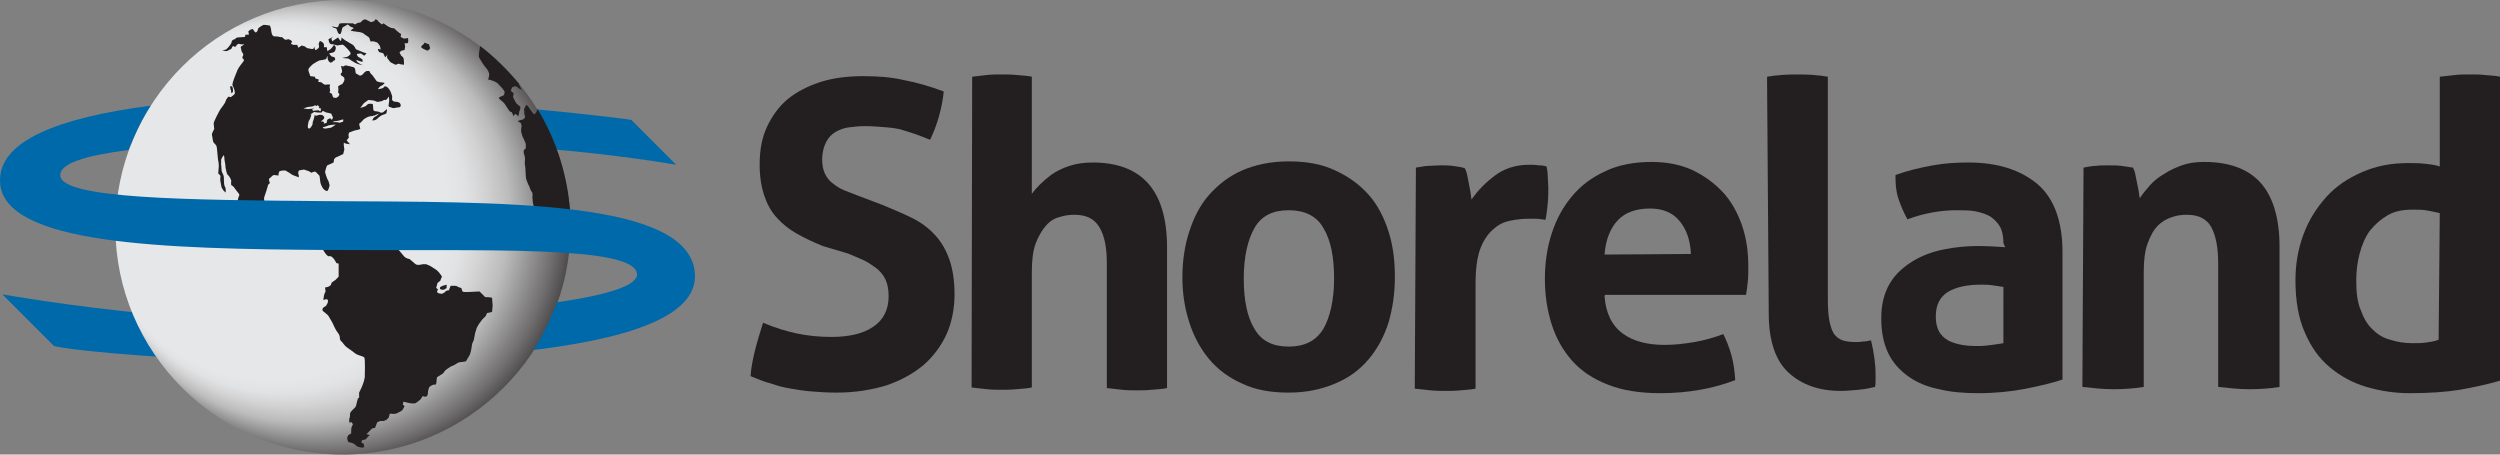<?xml version="1.0" encoding="utf-8"?>
<!-- Generator: Adobe Illustrator 27.7.0, SVG Export Plug-In . SVG Version: 6.00 Build 0)  -->
<svg version="1.1" id="Shoreland_Logo" xmlns="http://www.w3.org/2000/svg" xmlns:xlink="http://www.w3.org/1999/xlink" x="0px"
	 y="0px" viewBox="0 0 176 32" style="enable-background:new 0 0 176 32;" xml:space="preserve">
<rect x="0" y="0" width="176" height="32" fill="#808080" stroke="none"/>
<style type="text/css">
	.st0{fill:#231F20;}
	.st1{fill:#0069AA;}
	.st2{fill:url(#SVGID_1_);}
</style>
<g>
	<path class="st0" d="M171.76,5.4c0.36-0.04,0.72-0.08,1.08-0.12c0.36-0.04,0.72-0.04,1.04-0.04s0.68,0,1.04,0.04
		c0.36,0.04,0.72,0.04,1.08,0.12v21.4c-0.96,0.28-1.92,0.48-2.84,0.64c-0.96,0.16-2.16,0.24-3.52,0.24c-1.08,0-2.08-0.16-3.04-0.44
		c-0.96-0.28-1.84-0.76-2.6-1.4s-1.32-1.44-1.76-2.48c-0.44-1-0.64-2.24-0.64-3.64c0-1.16,0.2-2.24,0.56-3.2
		c0.36-1,0.92-1.88,1.6-2.64c0.68-0.76,1.52-1.32,2.52-1.76s2.08-0.64,3.24-0.64c0.36,0,0.76,0,1.12,0.04
		c0.4,0.04,0.76,0.08,1.12,0.2V5.4L171.76,5.4z M171.76,15c-0.4-0.08-0.72-0.16-1-0.2c-0.24-0.04-0.56-0.04-0.96-0.04
		c-0.68,0-1.24,0.12-1.72,0.4c-0.48,0.28-0.88,0.64-1.24,1.08c-0.32,0.44-0.56,1-0.72,1.6c-0.16,0.6-0.24,1.24-0.24,1.92
		c0,0.84,0.08,1.52,0.32,2.08c0.2,0.56,0.48,1.04,0.84,1.36c0.36,0.36,0.76,0.6,1.24,0.72c0.48,0.16,1,0.24,1.56,0.24
		c0.36,0,0.64,0,0.92-0.04c0.28-0.04,0.6-0.08,0.92-0.2L171.76,15L171.76,15z"/>
	<path class="st0" d="M146.68,11.8c0.28-0.04,0.56-0.12,0.84-0.12c0.28-0.04,0.6-0.04,0.92-0.04s0.64,0,0.92,0.04
		c0.24,0.04,0.52,0.08,0.8,0.12c0.04,0.08,0.12,0.24,0.16,0.44c0.04,0.2,0.08,0.4,0.12,0.6c0.04,0.2,0.08,0.4,0.12,0.6
		c0.04,0.2,0.04,0.36,0.08,0.52c0.2-0.32,0.44-0.6,0.72-0.92c0.28-0.32,0.6-0.56,1-0.8c0.36-0.24,0.8-0.44,1.24-0.6
		s0.96-0.24,1.56-0.24c1.76,0,3.08,0.48,3.96,1.44c0.88,0.96,1.36,2.48,1.36,4.52v9.88c-0.72,0.12-1.44,0.16-2.16,0.16
		c-0.72,0-1.4-0.08-2.16-0.16v-8.72c0-1.08-0.16-1.92-0.48-2.52c-0.32-0.6-0.92-0.88-1.72-0.88c-0.36,0-0.68,0.04-1.04,0.16
		c-0.36,0.12-0.68,0.28-1,0.6c-0.32,0.32-0.52,0.72-0.72,1.24c-0.2,0.52-0.28,1.2-0.28,2.04v8.08c-0.72,0.12-1.44,0.16-2.16,0.16
		c-0.72,0-1.4-0.08-2.16-0.16L146.68,11.8L146.68,11.8z"/>
	<path class="st0" d="M141.04,17.12c0-0.48-0.08-0.88-0.24-1.16s-0.4-0.52-0.68-0.72c-0.28-0.16-0.64-0.28-1.04-0.36
		c-0.4-0.08-0.88-0.08-1.36-0.08c-1.08,0-2.24,0.2-3.44,0.64c-0.28-0.52-0.48-1-0.64-1.48c-0.16-0.48-0.2-1-0.2-1.64
		c0.88-0.32,1.76-0.52,2.64-0.68s1.72-0.2,2.48-0.2c2.08,0,3.68,0.52,4.88,1.52c1.16,1,1.76,2.6,1.76,4.8v8.96
		c-0.72,0.24-1.56,0.44-2.56,0.64c-1,0.2-2.16,0.32-3.36,0.32c-1.04,0-1.96-0.08-2.76-0.28c-0.84-0.16-1.6-0.48-2.2-0.92
		c-0.6-0.44-1.08-0.96-1.4-1.64c-0.32-0.68-0.48-1.48-0.48-2.44c0-0.96,0.2-1.76,0.6-2.44c0.4-0.68,0.96-1.16,1.6-1.56
		c0.64-0.4,1.4-0.68,2.2-0.84c0.8-0.16,1.6-0.24,2.4-0.24c0.6,0,1.24,0.04,1.92,0.08L141.04,17.12L141.04,17.12z M141.04,20.2
		c-0.24-0.04-0.52-0.08-0.8-0.12s-0.52-0.04-0.76-0.04c-1,0-1.76,0.16-2.36,0.52c-0.56,0.36-0.84,0.92-0.84,1.72
		c0,0.52,0.12,0.92,0.32,1.2c0.2,0.28,0.48,0.48,0.8,0.6c0.32,0.12,0.64,0.2,1,0.24c0.36,0.04,0.64,0.04,0.92,0.04
		c0.32,0,0.6-0.04,0.92-0.08c0.32-0.04,0.56-0.08,0.8-0.12L141.04,20.2L141.04,20.2z"/>
	<path class="st0" d="M124.4,5.4c0.72-0.12,1.44-0.16,2.16-0.16c0.72,0,1.4,0.04,2.12,0.16v15.72c0,0.64,0.04,1.12,0.12,1.52
		c0.08,0.4,0.2,0.68,0.32,0.88c0.16,0.2,0.36,0.36,0.6,0.44c0.24,0.08,0.56,0.12,0.92,0.12c0.16,0,0.32,0,0.52-0.04
		c0.2,0,0.36-0.04,0.56-0.08c0.2,0.84,0.32,1.64,0.32,2.4v0.44c0,0.12,0,0.28-0.04,0.44c-0.32,0.08-0.72,0.16-1.16,0.2
		c-0.44,0.04-0.88,0.08-1.24,0.08c-1.56,0-2.76-0.44-3.68-1.28c-0.92-0.84-1.4-2.24-1.4-4.16L124.4,5.4L124.4,5.4z"/>
	<path class="st0" d="M112.96,20.84c0.08,1.2,0.52,2.08,1.28,2.64c0.76,0.56,1.76,0.8,2.96,0.8c0.68,0,1.4-0.08,2.08-0.2
		c0.72-0.12,1.4-0.32,2.04-0.56c0.2,0.4,0.4,0.88,0.56,1.44c0.16,0.56,0.24,1.16,0.28,1.8c-1.56,0.6-3.32,0.92-5.28,0.92
		c-1.44,0-2.68-0.2-3.68-0.6c-1.04-0.4-1.88-0.96-2.52-1.68c-0.64-0.72-1.12-1.56-1.44-2.56c-0.32-1-0.48-2.08-0.48-3.2
		c0-1.12,0.16-2.24,0.48-3.2c0.32-1,0.8-1.88,1.44-2.64c0.64-0.76,1.4-1.32,2.36-1.76c0.92-0.44,2.04-0.64,3.24-0.64
		c1.08,0,2.04,0.2,2.84,0.56c0.84,0.4,1.56,0.92,2.16,1.56s1.04,1.44,1.36,2.36c0.32,0.92,0.44,1.88,0.44,2.88
		c0,0.4,0,0.76-0.04,1.12c-0.04,0.36-0.08,0.68-0.12,0.88H113L112.96,20.84L112.96,20.84z M119.04,17.88
		c-0.04-0.96-0.32-1.76-0.8-2.32c-0.48-0.6-1.2-0.88-2.08-0.88c-1,0-1.76,0.28-2.28,0.84c-0.52,0.56-0.84,1.36-0.92,2.4
		L119.04,17.88L119.04,17.88z"/>
	<path class="st0" d="M99.68,11.8c0.32-0.04,0.6-0.12,0.84-0.12s0.56-0.04,0.88-0.04s0.6,0,0.88,0.04s0.6,0.08,0.84,0.16
		c0.04,0.08,0.12,0.24,0.16,0.44c0.04,0.2,0.08,0.4,0.12,0.6c0.04,0.2,0.08,0.44,0.12,0.64c0.04,0.2,0.04,0.4,0.08,0.52
		c0.44-0.64,1-1.2,1.64-1.68c0.64-0.48,1.44-0.76,2.4-0.76c0.2,0,0.44,0,0.68,0.04c0.24,0,0.44,0.04,0.56,0.08
		c0.04,0.2,0.08,0.44,0.08,0.68c0,0.24,0.04,0.52,0.04,0.8c0,0.36,0,0.72-0.04,1.12s-0.08,0.8-0.16,1.16
		c-0.2-0.04-0.48-0.08-0.76-0.08h-0.48c-0.36,0-0.72,0.04-1.16,0.12c-0.44,0.08-0.84,0.24-1.2,0.56c-0.4,0.32-0.72,0.76-0.96,1.36
		s-0.36,1.44-0.36,2.52v7.4c-0.36,0.08-0.72,0.08-1.08,0.12c-0.36,0.04-0.72,0.04-1.04,0.04s-0.68,0-1.04-0.04S100,27.4,99.6,27.36
		L99.68,11.8L99.68,11.8z"/>
	<path class="st0" d="M90.72,27.64c-1.28,0-2.36-0.2-3.28-0.64c-0.92-0.4-1.72-1-2.32-1.72s-1.08-1.6-1.4-2.6
		c-0.32-1-0.48-2.04-0.48-3.16c0-1.12,0.16-2.24,0.48-3.2c0.32-1,0.76-1.88,1.4-2.6c0.64-0.72,1.4-1.32,2.32-1.72
		c0.92-0.4,2.04-0.64,3.28-0.64c1.28,0,2.36,0.2,3.28,0.64c0.96,0.44,1.72,1,2.36,1.72c0.64,0.72,1.08,1.6,1.4,2.6
		s0.44,2.08,0.44,3.2c0,1.12-0.16,2.2-0.44,3.16c-0.32,1-0.76,1.84-1.4,2.6C95.72,26.04,94.96,26.6,94,27
		C93.04,27.4,92,27.64,90.72,27.64z M90.72,24.4c1.12,0,1.92-0.4,2.44-1.24c0.48-0.84,0.76-2.04,0.76-3.56
		c0-1.52-0.24-2.72-0.76-3.56c-0.48-0.84-1.32-1.24-2.44-1.24c-1.12,0-1.92,0.4-2.4,1.24c-0.48,0.84-0.76,2.04-0.76,3.56
		c0,1.52,0.24,2.72,0.76,3.56C88.8,24,89.6,24.4,90.72,24.4z"/>
	<path class="st0" d="M68.44,5.4c0.36-0.04,0.68-0.08,1.04-0.12c0.36-0.04,0.72-0.04,1.04-0.04s0.68,0,1.04,0.04
		c0.36,0.04,0.72,0.04,1.08,0.12v8.24c0.16-0.2,0.32-0.4,0.56-0.64s0.52-0.48,0.84-0.72c0.36-0.24,0.76-0.44,1.24-0.6
		c0.48-0.16,1.04-0.24,1.64-0.24c1.72,0,3,0.48,3.88,1.44c0.88,0.96,1.36,2.48,1.36,4.52v9.92c-0.36,0.08-0.72,0.08-1.08,0.12
		c-0.36,0.04-0.72,0.04-1.04,0.04c-0.32,0-0.68,0-1.04-0.04c-0.36-0.04-0.72-0.08-1.08-0.12v-8.8c0-1.08-0.16-1.92-0.52-2.52
		s-0.92-0.88-1.76-0.88c-0.36,0-0.68,0.04-1.04,0.16c-0.36,0.08-0.68,0.28-0.96,0.6c-0.28,0.32-0.52,0.72-0.72,1.24
		c-0.2,0.52-0.28,1.2-0.28,2.04v8.12c-0.36,0.08-0.72,0.08-1.08,0.12c-0.36,0.04-0.72,0.04-1.04,0.04s-0.68,0-1.04-0.04
		s-0.72-0.08-1.08-0.12L68.44,5.4L68.44,5.4z"/>
	<path class="st0" d="M57.92,17.32c-0.68-0.28-1.28-0.56-1.84-0.88c-0.56-0.32-1-0.68-1.4-1.12c-0.4-0.44-0.68-0.96-0.88-1.56
		c-0.2-0.6-0.32-1.32-0.32-2.16c0-1.04,0.16-1.92,0.52-2.68c0.36-0.76,0.84-1.44,1.48-1.96s1.44-0.92,2.32-1.2
		c0.88-0.28,1.92-0.4,3-0.4c1.04,0,2,0.08,2.84,0.28c0.88,0.16,1.84,0.44,2.8,0.8C66.32,7.6,66,8.76,65.48,9.84
		c-0.32-0.12-0.6-0.24-0.92-0.36s-0.64-0.2-1-0.32C63.2,9.04,62.8,9,62.36,8.96s-0.96-0.08-1.52-0.08c-0.36,0-0.68,0.04-1.04,0.08
		C59.44,9,59.12,9.12,58.84,9.28s-0.52,0.4-0.68,0.72c-0.16,0.32-0.28,0.72-0.28,1.24c0,0.4,0.08,0.76,0.2,1
		c0.12,0.24,0.32,0.52,0.56,0.68c0.24,0.2,0.52,0.36,0.8,0.48c0.32,0.12,0.6,0.24,0.92,0.36l1.8,0.68c0.76,0.32,1.44,0.6,2.08,0.92
		c0.64,0.32,1.16,0.72,1.6,1.2c0.44,0.48,0.76,1.04,1,1.72c0.24,0.68,0.36,1.52,0.36,2.48s-0.2,1.96-0.56,2.76
		c-0.36,0.8-0.92,1.56-1.6,2.16c-0.72,0.6-1.56,1.08-2.6,1.44c-1.04,0.32-2.24,0.52-3.52,0.52c-0.68,0-1.24-0.04-1.76-0.08
		c-0.52-0.04-1.04-0.12-1.48-0.2c-0.48-0.08-0.96-0.2-1.4-0.36c-0.48-0.12-0.96-0.32-1.44-0.52c0.04-0.6,0.16-1.2,0.32-1.84
		c0.16-0.64,0.36-1.28,0.56-1.92c0.84,0.36,1.64,0.6,2.4,0.76c0.76,0.16,1.56,0.24,2.4,0.24c1.28,0,2.28-0.24,2.96-0.72
		c0.72-0.48,1.08-1.2,1.08-2.16c0-0.48-0.08-0.88-0.24-1.2c-0.16-0.32-0.4-0.6-0.68-0.8c-0.28-0.2-0.56-0.4-0.92-0.56
		c-0.36-0.16-0.68-0.28-1.04-0.44L57.92,17.32L57.92,17.32z"/>
</g>
<g>
	<path class="st1" d="M44.443,8.44c0,0-1.72-0.28-7.72-0.84c0,0,0.52,0.92,0.72,1.4c0.24,0.48,0.6,1.48,0.6,1.44
		c5.52,0.44,9.56,1.16,9.56,1.16L44.443,8.44z"/>
	<path class="st1" d="M10.762,22.12c-5.92-0.56-10.6-1.4-10.6-1.4l3.64,3.64c0,0,1.12,0.36,8.56,0.84c0,0-0.68-0.92-0.96-1.52
		C11.082,23,10.762,22.12,10.762,22.12z"/>
</g>
<radialGradient id="SVGID_1_" cx="24.142" cy="4170" r="17.606" fx="7.341" fy="4164.739" gradientTransform="matrix(1 0 0 1 0 -4154)" gradientUnits="userSpaceOnUse">
	<stop  offset="0" style="stop-color:#FFFFFF"/>
	<stop  offset="0" style="stop-color:#E6E7E8"/>
	<stop  offset="0.7" style="stop-color:#E6E7E8"/>
	<stop  offset="0.74" style="stop-color:#E1E2E3"/>
	<stop  offset="0.78" style="stop-color:#D3D3D4"/>
	<stop  offset="0.83" style="stop-color:#BBBBBC"/>
	<stop  offset="0.87" style="stop-color:#9B9A9B"/>
	<stop  offset="0.92" style="stop-color:#716F70"/>
	<stop  offset="0.97" style="stop-color:#3F3C3D"/>
	<stop  offset="1" style="stop-color:#231F20"/>
</radialGradient>
<path class="st2" d="M24.163,0c-8.88,0-16.04,7.2-16.04,16s7.2,16,16,16s16.04-7.2,16.04-16S32.962,0,24.163,0z"/>
<g>
	<path class="st0" d="M36.562,7.84c0.04-0.08,0.12-0.28,0.04-0.36c-0.08-0.04-0.24-0.2-0.24-0.2l-0.08-0.12L36.203,7l-0.08-0.16
		l0.04-0.28l-0.2-0.16l0.08-0.24c0,0,0.24-0.16,0.36-0.04c0.12,0.12,0.32,0.2,0.32,0.2s-0.16-0.28-0.2-0.44l0,0
		c-0.8-0.96-1.72-1.88-2.72-2.64c-0.04,0.2-0.12,0.68-0.08,0.8c0.08,0.16,0.36,0.6,0.48,0.72c0.12,0.12,0.24,0.36,0.24,0.48
		c0,0.12-0.08,0.36-0.08,0.36s0.36,0.04,0.64,0.24c0.24,0.24,0.52,0.52,0.52,0.64c0,0.12-0.04,0.2-0.08,0.24
		c-0.08,0.04-0.36,0.12-0.32,0.2c0.04,0.08,0.32,0.24,0.44,0.44s0.32,0.48,0.32,0.48s0.12,0.04,0.16,0.08
		c0.04,0.08,0.12,0.28,0.12,0.28s0.04-0.2,0.16-0.16c0.08,0.04,0.16,0.16,0.16,0.16S36.562,7.92,36.562,7.84z"/>
	<path class="st0" d="M37.843,7.68c-0.04,0.12-0.16,0.4-0.24,0.36c-0.08-0.04-0.32-0.4-0.32-0.4s-0.16-0.28-0.24-0.24
		c-0.04,0.04-0.16,0.32-0.16,0.32l0.04,0.16c0,0-0.04,0.08,0,0.16c0.04,0.08,0.04,0.24,0.04,0.24l-0.12,0.12
		c0,0-0.08,0.04-0.16,0.04c-0.08,0.04-0.24,0.08-0.24,0.08l0.24,0.16l0.04,0.2c0,0-0.04,0.2-0.04,0.36
		c0.04,0.16,0.08,0.36,0.16,0.48c0.04,0.08,0.12,0.28,0.16,0.36c0.04,0.08,0,0.4,0,0.4s-0.2,0.04-0.12,0.32
		c0.08,0.24,0.08,0.36,0.08,0.44c0,0.08-0.04,0.28,0,0.4s0.04,0.84,0.08,0.96c0.04,0.12,0.16,0.44,0.2,0.48
		c0.04,0.08,0.12,0.36,0.2,0.44c0.08,0.08,0.04,0.28,0.04,0.4s0.04,0.32,0.04,0.4c0.04,0.08,0.04,0.2,0.08,0.28
		c0.04,0.08,0.08,0.24,0.04,0.36c-0.04,0.12,0,0.12,0,0.12l2.52,0.16C40.002,12.48,39.203,9.92,37.843,7.68z"/>
	<path class="st0" d="M23.043,13.44c0.08-0.04,0.16-0.36,0.16-0.4c0-0.04-0.08-0.36-0.16-0.44c-0.04-0.08-0.16-0.44-0.16-0.52
		c0.04-0.08,0.08-0.36,0.16-0.44c0.12-0.04,0.44-0.2,0.44-0.2l0.04-0.24l0.12-0.12l0.2-0.08l0.32-0.16l0.08-0.32l-0.04-0.28v-0.2
		c0,0,0.12,0.08,0.2,0.08s0.24,0.04,0.24,0.04l-0.24-0.28l0.16-0.2c0,0-0.08-0.28,0.04-0.36c0.12-0.04,0.4-0.16,0.48-0.16
		s0.28-0.08,0.28-0.08l-0.08-0.36c0,0,0.24-0.2,0.28-0.28c0.08-0.08,0.36-0.24,0.44-0.24s0.4-0.08,0.4-0.08l0.24-0.12
		c0,0,0.04,0-0.04,0.08c-0.08,0.08-0.16,0.12-0.24,0.16c-0.08,0.04-0.16,0.24-0.16,0.24s0.16,0,0.24-0.04
		c0.08-0.04,0.12-0.08,0.2-0.16c0.08-0.08,0.2-0.16,0.32-0.2c0.08-0.04,0.2-0.04,0.24-0.12c0.04-0.08,0.04-0.28,0.04-0.28
		s-0.16,0.12-0.24,0.2c-0.08,0.08-0.24,0.04-0.24,0.04s-0.12-0.08-0.24-0.08c-0.12,0-0.24-0.04-0.24-0.12s-0.04-0.4-0.04-0.4
		s-0.24-0.04-0.32,0c-0.08,0.04-0.12,0.12-0.2,0.16c-0.08,0.04-0.36,0.12-0.36,0.12l0.24-0.32c0,0,0.08-0.08,0.16-0.12
		c0.08-0.04,0.12-0.12,0.2-0.12c0.08,0,0.36,0.04,0.36,0.04s0.12,0.04,0.2,0.08c0.08,0.04,0.28-0.04,0.36-0.04
		c0.08-0.04,0.16-0.12,0.24-0.08c0.08,0.04,0.24-0.24,0.24-0.24s0.04,0.16,0.04,0.24c0,0.08-0.04,0.32-0.04,0.32
		s-0.04,0.12,0.04,0.16c0.08,0.04,0.16,0.04,0.24,0.08c0.08,0.04,0.28-0.04,0.36-0.04s0.16,0,0.2-0.08
		c0.04-0.16-0.08-0.28-0.16-0.28c-0.08-0.04-0.12-0.04-0.24-0.04c-0.12,0-0.24-0.12-0.2-0.24c0.04-0.12-0.04-0.28-0.08-0.4
		c-0.04-0.12-0.16-0.32-0.28-0.4c-0.12-0.08-0.2-0.04-0.24,0.04s-0.4,0.12-0.4,0.12s0.12-0.2,0.24-0.24c0.12-0.04,0.24-0.2,0.24-0.2
		s-0.12-0.04-0.24-0.04c-0.12,0-0.32-0.08-0.32-0.08l-0.2-0.28l-0.12-0.16l-0.12-0.12L26.003,5h-0.2c0,0-0.16,0.08-0.2,0.16
		s-0.24,0.2-0.28,0.16c-0.08-0.04-0.28-0.16-0.28-0.16l-0.04-0.28c0,0-0.04-0.16-0.16-0.16c-0.12-0.04-0.32-0.08-0.32-0.08
		l-0.2-0.04l-0.16,0.08l-0.16-0.04c0,0,0.08,0.28,0.08,0.4s-0.16,0.12-0.08,0.24c0.08,0.12,0.2,0.08,0.24,0.24
		c0.04,0.16-0.08,0.28-0.12,0.36s-0.32,0.12-0.32,0.24c0.04,0.08,0,0.4,0,0.4s0.12,0.08,0.08,0.16c-0.04,0.08-0.08,0.16-0.2,0.2
		c-0.12,0.04-0.24-0.04-0.24-0.04l-0.08-0.24l-0.16-0.08l0.04-0.16l-0.04-0.24l0.04-0.16c0,0-0.12-0.04-0.28,0
		c-0.16,0.04-0.32-0.16-0.32-0.16l-0.24-0.04l0.04-0.16l-0.24-0.08l-0.04-0.12l-0.32-0.04l-0.08-0.24c0,0-0.08-0.16-0.04-0.28
		c0.08-0.12,0.28-0.32,0.36-0.36c0.08-0.04,0.36-0.24,0.48-0.24s0.4-0.08,0.4-0.08l0.08-0.24c0,0,0.04,0.24,0.04,0.28
		c0.04,0.08,0.12,0.24,0.24,0.2c0.12-0.04,0.16-0.16,0.24-0.16c0.08,0,0-0.2,0-0.2l-0.24-0.08l-0.16-0.2c0,0,0.2-0.04,0.32-0.08
		c0.12-0.04,0.16-0.24,0.16-0.32s-0.12-0.2-0.12-0.2s-0.08,0.08-0.16,0.2c-0.08,0.12-0.32,0.24-0.32,0.24l-0.04-0.28h-0.2
		c0,0,0.04-0.2-0.04-0.28c-0.04-0.08-0.24-0.16-0.24-0.16s-0.12,0.2-0.08,0.28c0.04,0.08,0,0.2,0,0.2s-0.12,0.12-0.2,0.16
		s-0.12-0.24-0.12-0.24s-0.04,0.16-0.08,0.16c-0.08,0.04-0.28-0.04-0.36-0.04c-0.08,0-0.2-0.12-0.2-0.12l-0.24-0.08l-0.12,0.08
		l-0.12,0.08l-0.08-0.2h-0.28l-0.16-0.08l0.08-0.16l-0.08-0.08l-0.16-0.08l-0.24,0.04l-0.16-0.12l-0.08-0.08c0,0-0.08,0.04-0.16,0
		c-0.08-0.04-0.36-0.04-0.36-0.04s-0.12,0-0.16-0.12c-0.04-0.08-0.08-0.28-0.08-0.36c0-0.08-0.08-0.28-0.08-0.28
		s-0.4-0.08-0.48-0.04c-0.08,0.04-0.36,0.2-0.36,0.28c0,0.08-0.08,0.24-0.16,0.24s-0.2-0.24-0.2-0.24l-0.16,0.04l-0.16,0.12
		l0.04,0.24h-0.24l-0.04,0.16l-0.56,0.04l-0.16,0.12l-0.12,0.04l-0.08,0.08l-0.04,0.16l-0.08,0.12l-0.12,0.16l-0.16,0.16l-0.28,0.08
		l0.32,0.04l0.32-0.16l0.08-0.16l0.08-0.04l0.12,0.08l0.04-0.08l0.12-0.12l0.08-0.04l0.16,0.04h0.24l-0.24,0.16
		c0,0-0.04,0.04,0,0.12s0,0.16,0.08,0.28c0.08,0.08,0.12,0.2,0.04,0.28c-0.04,0.08,0,0.16,0,0.16s0.12,0.04,0.08,0.16
		c-0.04,0.08-0.36,0.44-0.44,0.64c-0.08,0.2-0.28,0.68-0.32,0.84c-0.04,0.12-0.04,0.24-0.04,0.24s0.04,0.08,0.08,0.16
		s0.12,0.36,0.08,0.44c-0.04,0.08-0.28,0.24-0.28,0.24l-0.16-0.04c0,0-0.16,0.16-0.2,0.32c-0.04,0.16-0.28,0.44-0.36,0.56
		c-0.08,0.12-0.48,0.88-0.48,1c0,0.12,0.04,0.4,0.04,0.4s-0.2,0.32-0.16,0.44c0.04,0.12,0.04,0.4,0.12,0.52
		c0.08,0.08,0.16,0.16,0.2,0.24c0.04,0.08,0.08,0.88,0.12,1.04c0.04,0.16,0.04,0.32,0.04,0.4c0,0.08-0.04,0.36-0.04,0.48
		c0.04,0.08,0.16,0.12,0.16,0.2c0,0.08-0.04,0.16,0,0.4s0.08,0.4,0.08,0.4s0.04,0.08,0.12,0.2c0.08,0.08,0.16,0.16,0.16,0.16
		s0.04-0.28-0.04-0.4c-0.08-0.12-0.08-0.4-0.08-0.48c0-0.08,0-0.28-0.04-0.36c-0.04-0.12-0.12-0.2-0.12-0.32s-0.04-0.4-0.04-0.48
		c0.04-0.08-0.04-0.24,0.04-0.36c0.04-0.12,0.16-0.24,0.16-0.24s0.04,0.16,0.04,0.32c0.04,0.16,0.08,0.52,0.08,0.6
		c0.04,0.08,0.04,0.36,0.16,0.48c0.12,0.08,0.24,0.36,0.24,0.44c-0.04,0.08,0,0.28,0,0.28s0.12,0.04,0.2,0.16
		c0.08,0.12,0.24,0.32,0.24,0.32s0.16,0.16,0.12,0.24c-0.04,0.08-0.16,0.4-0.08,0.48c0.08,0.08-0.04,0.2,0.04,0.32
		c0.08,0.12,0.44,0.48,0.44,0.48h1.88c0,0-0.4-0.36-0.44-0.48c-0.04-0.12-0.12-0.56-0.08-0.68c0.04-0.12,0.12-0.36,0.16-0.48
		c0.04-0.16,0.12-0.4,0.12-0.4l0.12-0.12c0,0-0.12-0.24-0.04-0.32c0.08-0.04,0.24-0.24,0.32-0.24s0.32,0.04,0.32,0.04
		s0-0.32,0.12-0.32c0.12-0.04,0.24-0.04,0.36-0.04c0.08,0.04,0.28,0.16,0.28,0.16s0.16,0.12,0.24,0.16
		c0.08,0.04,0.44,0.16,0.44,0.16s0-0.16-0.04-0.24c-0.04-0.08,0.04-0.24,0.04-0.24l0.2-0.04c0,0,0.16-0.04,0.24,0
		c0.08,0.04,0.24,0.08,0.24,0.08l0.2,0.12c0,0,0.16-0.08,0.24-0.08c0.08,0,0.16,0.12,0.16,0.12s0.08,0.08,0.16,0.16
		c0.04,0.08,0.04,0.36,0.08,0.52c0.04,0.16,0.12,0.28,0.16,0.36C22.762,13.32,22.962,13.48,23.043,13.44z M23.242,9
		c-0.08,0-0.36,0.08-0.44,0.04c-0.08-0.04-0.08-0.08-0.08-0.08s0.2-0.04,0.28-0.08c0.08-0.04,0.2-0.08,0.28-0.08
		s0.36-0.04,0.36-0.04S23.363,9,23.242,9z M23.642,8.52c0.12,0,0.24-0.04,0.24-0.04l0.28-0.08v0.16l-0.24,0.08
		c0,0-0.16-0.04-0.24-0.04h-0.28C23.402,8.6,23.523,8.52,23.642,8.52z M21.363,7.64c0,0,0.28-0.12,0.4-0.12
		c0.12,0,0.28-0.04,0.28-0.04l0.16-0.08l0.04,0.08l0.12-0.08l0.12,0.12l-0.04,0.08l0.16,0.04l-0.04,0.2l-0.16-0.08l-0.36,0.04
		l-0.08-0.08l0.16-0.08l-0.44,0.04L21.363,7.64z M22.602,8.56c0,0,0-0.04,0.08-0.08c0.08-0.08,0.2-0.16,0.12-0.28
		c-0.08-0.12-0.2-0.12-0.28-0.12s-0.28,0.08-0.28,0.08l-0.08-0.08c0,0-0.08,0.36-0.12,0.44c-0.04,0.08-0.04,0.24-0.04,0.24
		s-0.16,0.36-0.28,0.28c-0.12-0.04,0-0.44,0-0.48c0-0.04,0.08-0.12,0.12-0.24c0.04-0.08,0.08-0.28,0.08-0.28l-0.12,0.04l0.32-0.2
		c0,0,0.16,0.04,0.24,0.04h0.28l0.08-0.12c0,0,0.16,0.08,0.24,0.12c0.08,0,0.36,0.08,0.36,0.08l0.12,0.28l-0.08,0.16l-0.12-0.12
		c0,0-0.08,0.04-0.16,0.08s-0.08,0.24-0.08,0.24l-0.24,0.08c0,0,0.08-0.04,0.04-0.12C22.723,8.52,22.602,8.56,22.602,8.56z"/>
	<path class="st0" d="M16.402,6.44c0-0.08,0-0.24-0.04-0.32c-0.04-0.08-0.16-0.04-0.16-0.04s0,0.12,0.04,0.24
		c0.04,0.04,0.04,0.24,0.04,0.24S16.402,6.52,16.402,6.44z"/>
	<path class="st0" d="M23.323,3.12c0.08-0.04,0.36,0.08,0.44,0.08s0.32-0.08,0.4-0.04s0.52,0.48,0.52,0.6
		c0,0.12-0.24,0.24-0.24,0.24l-0.36,0.08l0.44,0.04c0,0,0.12,0.08,0.24,0.16c0.12,0.08,0.28,0.16,0.36,0.2
		c0.08,0.04,0.44,0.12,0.44,0.12s-0.2-0.08-0.32-0.16c-0.12-0.08-0.16-0.2-0.16-0.2s0.04-0.04,0.16,0.04
		c0.12,0.04,0.28,0.08,0.28,0.08V4.2c0,0-0.08-0.08-0.24-0.16c-0.16-0.08-0.16-0.24-0.16-0.24l0.28-0.04l0.24,0.16l0.16-0.16
		c0,0-0.08-0.04-0.24-0.08c-0.16-0.08-0.4-0.16-0.48-0.2s-0.08-0.2-0.24-0.32c-0.16-0.08-0.44-0.28-0.48-0.28
		c-0.08-0.04-0.32-0.24-0.32-0.24s0,0.24-0.08,0.24c-0.04-0.04-0.16-0.24-0.16-0.24l-0.32,0.2l-0.08,0.08l-0.08-0.2l0.12-0.12
		l-0.32,0.16l0.04,0.2C23.163,2.96,23.242,3.12,23.323,3.12z"/>
	<path class="st0" d="M23.523,1.96c0.16,0.04,0.16,0.04,0.2,0.16c0.04,0.08,0.04,0.12,0.08,0.2s0.16,0.08,0.16,0.08
		s0.04-0.04,0.08-0.2c0.04-0.16,0.04-0.28,0.16-0.32c0.08-0.04,0.28-0.16,0.28-0.16l0.2,0.16c0,0,0.28,0.08,0.2,0.12
		s-0.2,0.16-0.2,0.16s0.4,0.08,0.48,0.08s0.32,0.04,0.44,0.12c0.04,0.08,0.4,0.24,0.4,0.32c0.04,0.08,0.08,0.24,0.08,0.24
		s0.24-0.04,0.36,0.04c0.16,0,0.24,0.2,0.28,0.24c0.04,0.04,0.08,0.28,0.08,0.28l-0.2-0.04c0,0,0,0.16,0.12,0.24
		c0.12,0.04,0.28,0.04,0.28,0.12c0.04,0.08,0.12,0.24,0.12,0.24l0.16-0.2c0,0-0.08,0.16,0,0.28c0.08,0.08,0.16,0.24,0.24,0.28
		c0.08,0.04,0.32,0.16,0.32,0.16l0.24-0.08l0.08,0.04l0.28,0.04c0,0,0-0.4-0.04-0.48s-0.16-0.16-0.16-0.16l-0.12-0.24l0.16-0.12
		l0.2-0.04l0.04-0.24l-0.04-0.24c0,0,0.2,0.04,0.24-0.04s0-0.32,0-0.32l-0.28,0.04l-0.24-0.12l0.04-0.2l-0.12-0.08l-0.2-0.16
		L27.762,2l-0.24-0.04l-0.24-0.12l-0.28-0.2l-0.12,0.08l-0.24-0.2l-0.08-0.12l-0.16-0.04l-0.04,0.12l-0.24,0.08l-0.16-0.08
		l-0.24-0.12l-0.16,0.04l-0.08,0.08l-0.08,0.08c0,0-0.08,0.04-0.16,0.04c-0.08,0-0.24,0.12-0.24,0.12l-0.16-0.08h-0.24
		c0,0-0.68-0.04-0.72,0.04c-0.04,0.08-0.04,0.24-0.16,0.24s-0.36-0.08-0.36-0.08S23.402,1.92,23.523,1.96z"/>
	<path class="st0" d="M30.122,3.56c0.08-0.04,0.16-0.16,0.16-0.16l-0.08-0.28L29.883,3c0,0-0.04,0.12-0.12,0.16
		c-0.08,0.04-0.12,0.16-0.12,0.16l0.16,0.12C29.922,3.48,30.003,3.56,30.122,3.56z"/>
	<path class="st0" d="M34.362,20.92h-0.2l-0.24-0.24l-0.16-0.16c0,0-0.76,0.04-0.88,0.04c-0.12,0-0.28,0-0.32-0.04
		c-0.04-0.08-0.08-0.24-0.08-0.24l-0.24-0.08c0,0-0.08-0.08-0.2-0.08h-0.32l-0.12,0.32c0,0-0.2,0-0.24,0.08
		c-0.04,0.08-0.24,0.16-0.24,0.16s-0.24,0-0.32-0.08s0.04-0.24,0.04-0.24s-0.16-0.04-0.12-0.16c0.04-0.08,0.08-0.28,0.08-0.28
		l0.2-0.16l0.08-0.24c0,0,0.12,0.08-0.04-0.16c-0.16-0.24-0.32-0.36-0.32-0.36l-0.44-0.28l-0.28-0.12h-0.24c0,0,0.04,0-0.2,0.04
		s-0.32-0.04-0.44-0.16c-0.16-0.12-0.28-0.24-0.28-0.24s-0.28-0.04-0.4-0.2c-0.12-0.16-0.52-0.6-0.52-0.6l-5.24,0.04
		c0,0,0.32,0.6,0.48,0.56c0.16-0.04,0.24,0.08,0.32,0.16c0.08,0.08,0.2,0.32,0.2,0.32l0.16,0.04v0.76v0.16l-0.24,0.24l-0.24,0.16
		l-0.08,0.2l-0.12,0.08l-0.08,0.04l-0.2,0.04l0.04,0.28l-0.08,0.16l-0.04,0.16l-0.04,0.28c0,0,0.2-0.08,0.28-0.04
		c0.08,0.04,0.04,0.2,0.04,0.2s-0.04,0.12-0.12,0.24c-0.08,0.08-0.24,0.12-0.24,0.2s-0.08,0.08,0.04,0.2
		c0.08,0.08,0.28,0.2,0.36,0.32c0.08,0.12,0.28,0.48,0.28,0.48s0.2,0.44,0.28,0.56c0.08,0.12,0.24,0.28,0.24,0.48
		c0,0.2,0.08,0.24,0.16,0.32s0.2,0.28,0.32,0.36c0.12,0.08,0.28,0.2,0.28,0.2s0.24,0.16,0.32,0.24c0.08,0.08,0.48,0.2,0.48,0.2
		s0.12,0.04,0.16,0.08c0.08,0.08,0.04,1.12,0.04,1.4c-0.04,0.32-0.24,0.76-0.28,0.84c-0.04,0.08-0.12,0.24-0.12,0.24V28l-0.08,0.04
		l-0.08,0.28c0,0-0.04,0.28-0.12,0.36c-0.08,0.08-0.36,0.32-0.36,0.44c0,0.12,0,0.24-0.04,0.32c-0.04,0.08,0,0.32,0,0.32l0.16-0.04
		l0.08,0.16c0,0-0.04,0.08-0.08,0.16c-0.04,0.08-0.04,0.32-0.04,0.32v0.16l-0.16,0.08c0,0-0.12,0.12-0.12,0.24
		c0,0.12,0.08,0.28,0.08,0.28s-0.04,0,0.16,0.04c0.2,0.04,0.28,0.12,0.28,0.12l0.2,0.16l0.32,0.08l0.16-0.04l-0.04-0.24l-0.16-0.08
		l0.04-0.16l0.28-0.08l0.16-0.2l0.12-0.08l-0.24-0.08l0.24-0.24l0.16-0.16l0.2-0.04l0.08-0.2l0.08-0.2l0.2-0.08h0.24l0.2-0.08
		l0.16-0.16l0.08-0.28c0,0,0.36,0.04,0.44,0c0.08-0.04,0.36-0.16,0.44-0.24c0.04-0.08,0.16-0.28,0.16-0.28l-0.12-0.12l0.04-0.2
		c0,0,0.48,0.12,0.56,0.12h0.24c0.08,0,0.4-0.28,0.4-0.28l0.16-0.24c0,0,0.16,0.08,0.24,0.04c0.08-0.04,0.12-0.12,0.12-0.24
		c0-0.12,0.04-0.28,0.08-0.4c0.04-0.08,0.32-0.24,0.4-0.2c0.08,0.04,0.12-0.08,0.12-0.16c0-0.08,0.04-0.36,0.04-0.36l0.44-0.28
		c0,0,0.12-0.2,0.24-0.28c0.12-0.08,0.28-0.2,0.4-0.24s0.24-0.12,0.36-0.2c0.12-0.08,0.36-0.08,0.36-0.08l0.24-0.04l0.28-0.48
		l0.08-0.28l0.08-0.48l0.12-0.28l0.08-0.44l0.12-0.4l0.16-0.28l0.24-0.32l0.24-0.24l0.08-0.2l0.36-0.08l0.04-0.44l-0.04-0.56
		L34.362,20.92z"/>
	<path class="st0" d="M31.003,20.36c0.08,0.04,0.16,0.04,0.24,0.04c0.08-0.04,0.2-0.12,0.2-0.12v-0.24l-0.28,0.08l-0.16,0.08
		C31.003,20.2,30.922,20.28,31.003,20.36z"/>
</g>
<path class="st1" d="M9.043,10.56c-3.12,0.4-4.84,0.96-4.8,1.8c0.08,1.64,8.88,1.72,18.76,1.8c12.2,0.08,25.6-0.16,25.92,5.12
	c0.16,2.6-3.48,4.4-11.36,5.36c1.12-1.76,1.64-3.36,1.64-3.36c3.64-0.52,5.72-1.2,5.64-2c-0.2-2.04-10.76-1.6-21.76-1.68
	c-11.52-0.08-22.92-0.36-23.08-4.8c-0.12-2.88,4.12-4.52,10.6-5.36C9.682,8.84,9.043,10.6,9.043,10.56L9.043,10.56z"/>
</svg>
